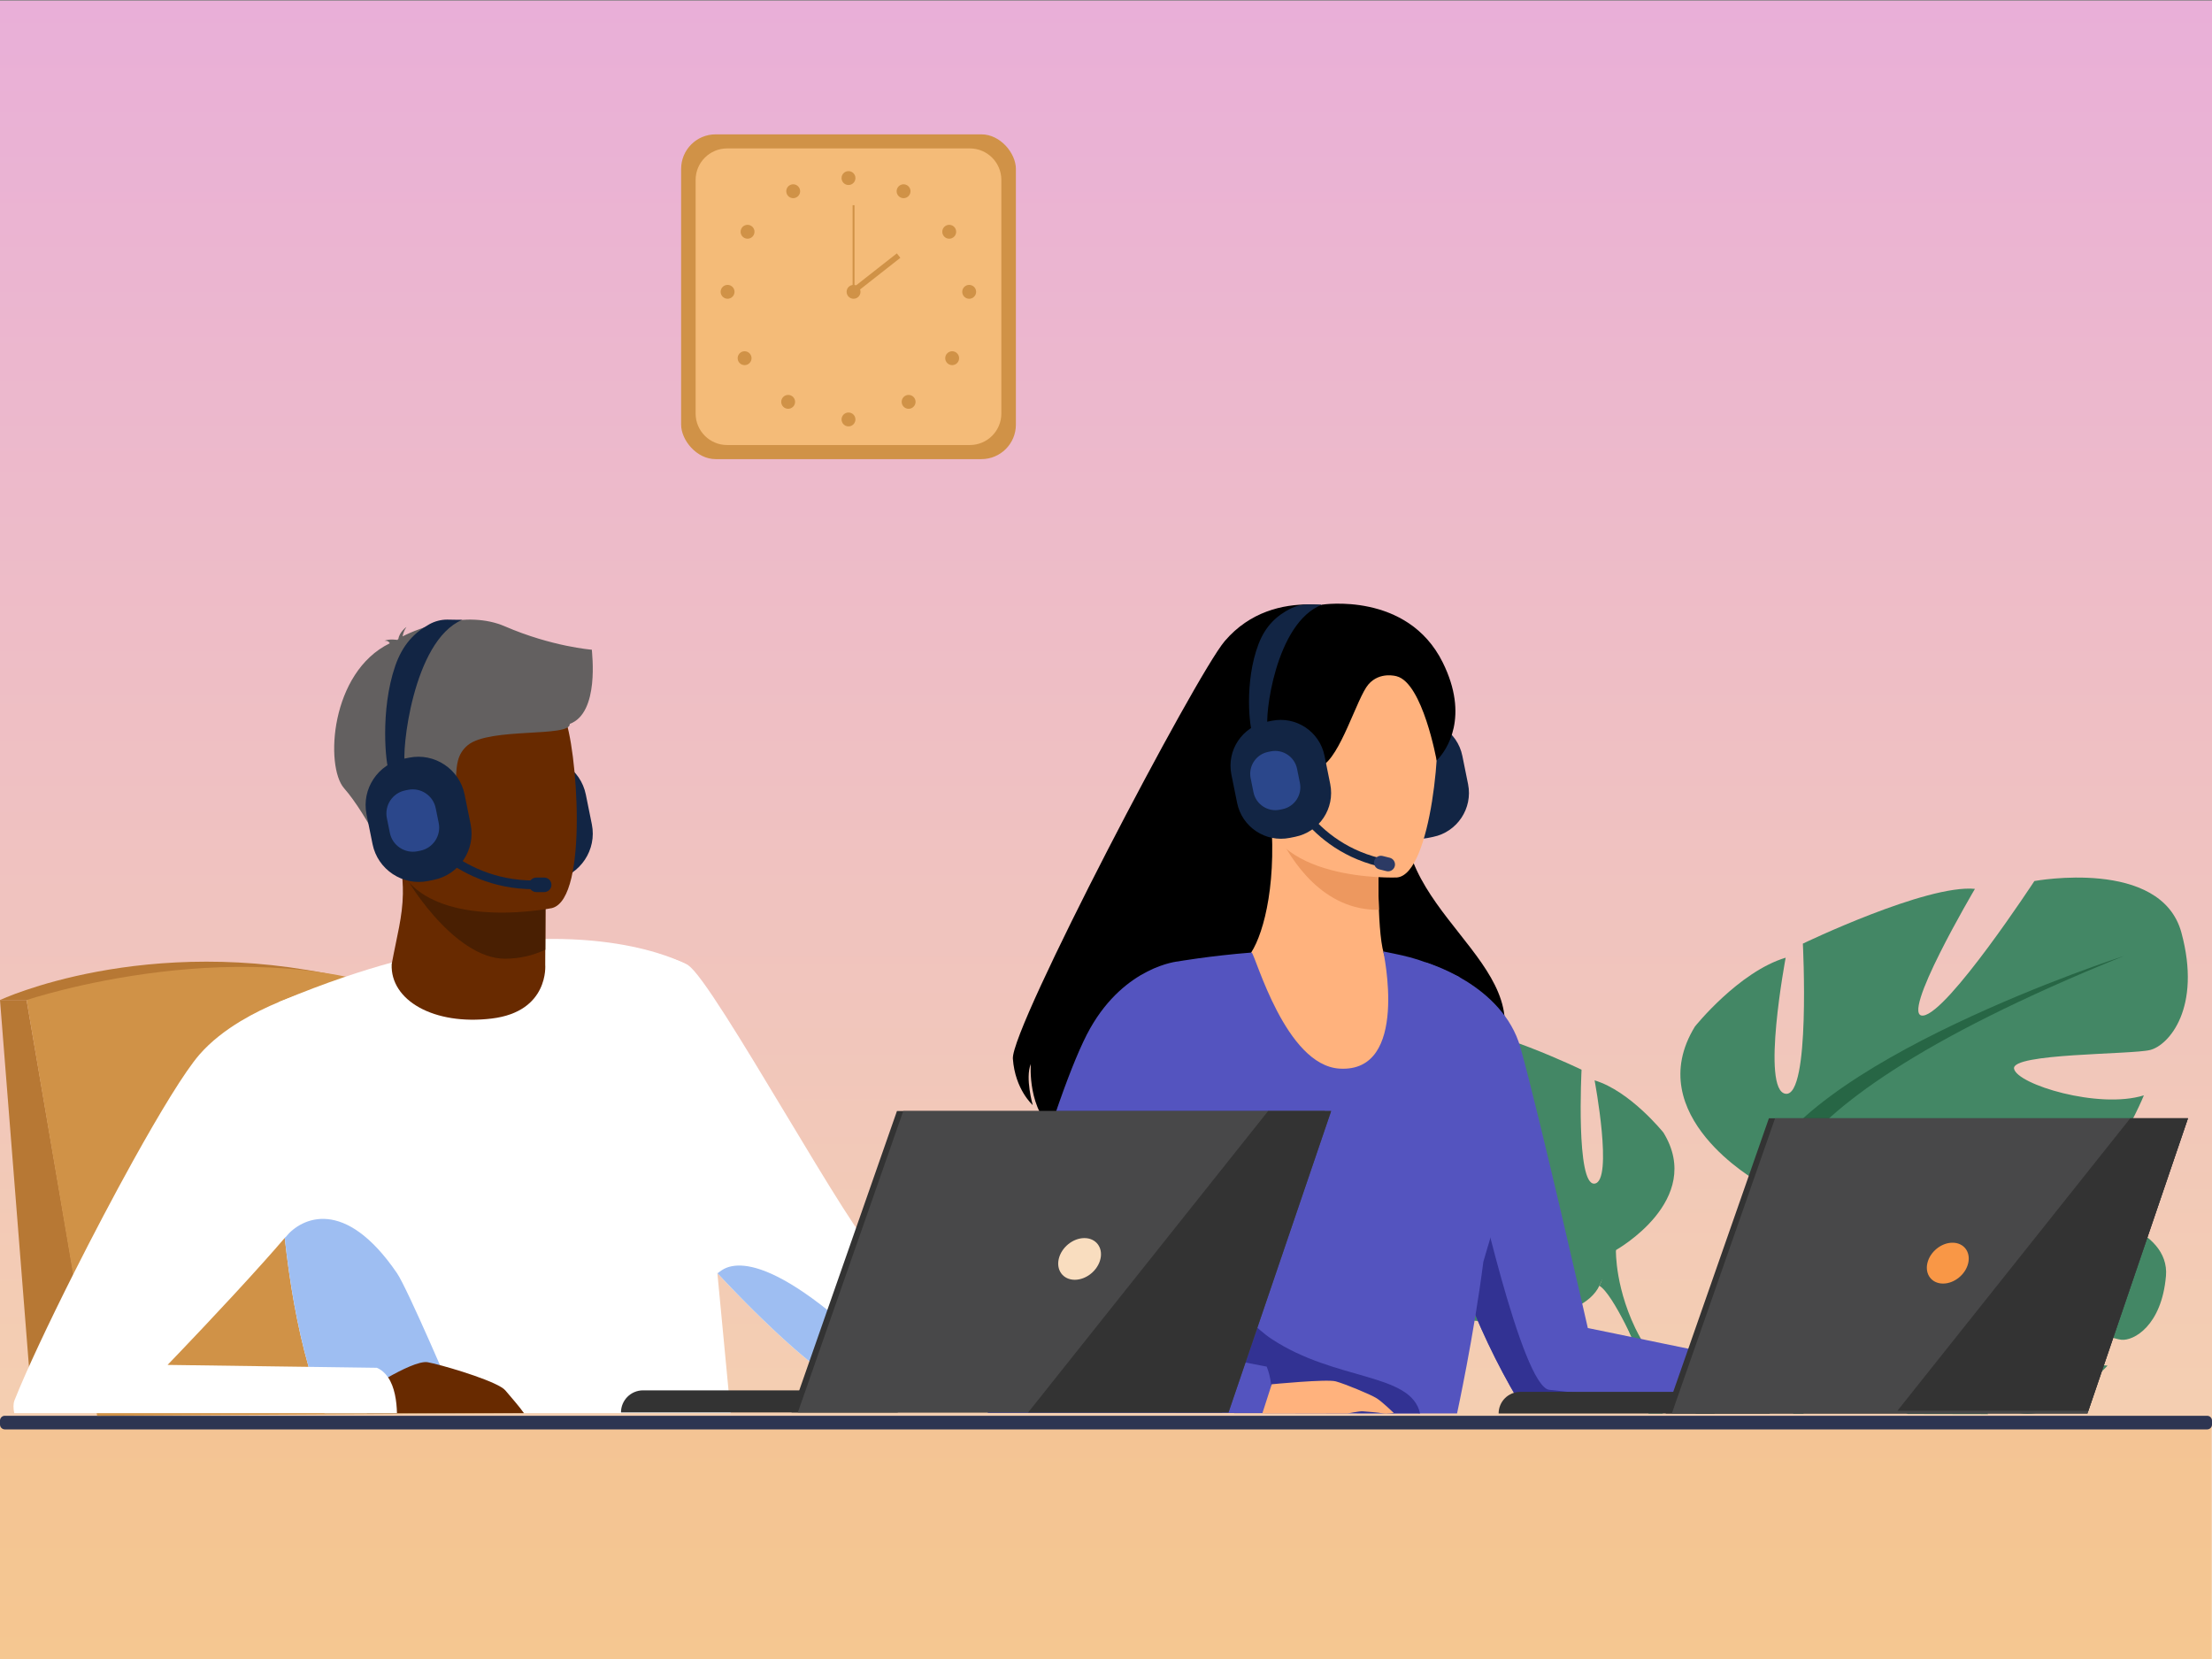 <?xml version="1.0" encoding="UTF-8"?>
<svg xmlns="http://www.w3.org/2000/svg" xmlns:xlink="http://www.w3.org/1999/xlink" id="Layer_13" data-name="Layer 13" viewBox="0 0 800 600">
  <rect x="0" y="0" width="800" height="600" fill="#808080" stroke="none"/>
  <defs>
    <style>
      .cls-1 {
        fill: #2e3552;
      }

      .cls-1, .cls-2, .cls-3, .cls-4, .cls-5, .cls-6, .cls-7, .cls-8, .cls-9, .cls-10, .cls-11, .cls-12, .cls-13, .cls-14, .cls-15, .cls-16, .cls-17, .cls-18, .cls-19, .cls-20, .cls-21, .cls-22, .cls-23, .cls-24, .cls-25 {
        stroke-width: 0px;
      }

      .cls-2 {
        fill: #682a00;
      }

      .cls-3 {
        fill: #2c3a64;
      }

      .cls-4 {
        fill: #d09247;
      }

      .cls-5 {
        fill: #438765;
      }

      .cls-6 {
        fill: #ed985f;
      }

      .cls-7 {
        fill: url(#linear-gradient);
      }

      .cls-8 {
        fill: #9ebef2;
      }

      .cls-10 {
        fill: #636060;
      }

      .cls-11 {
        fill: #276645;
      }

      .cls-12 {
        fill: #333;
      }

      .cls-13 {
        fill: #fff;
      }

      .cls-14 {
        fill: #484849;
      }

      .cls-15 {
        fill: #5454bf;
      }

      .cls-16 {
        fill: #b77834;
      }

      .cls-17 {
        opacity: .5;
      }

      .cls-17, .cls-25 {
        fill: #f4bb78;
      }

      .cls-18 {
        fill: #ffb27d;
      }

      .cls-19 {
        fill: #122544;
      }

      .cls-20 {
        fill: #f9ddbf;
      }

      .cls-21 {
        fill: #2b478b;
      }

      .cls-22 {
        fill: #f99746;
      }

      .cls-23 {
        fill: #323293;
      }

      .cls-24 {
        fill: #491f02;
      }
    </style>
    <linearGradient id="linear-gradient" x1="400" y1=".23" x2="400" y2="600.23" gradientUnits="userSpaceOnUse">
      <stop offset="0" stop-color="#e9afd8"></stop>
      <stop offset="1" stop-color="#f6d4aa"></stop>
    </linearGradient>
  </defs>
  <rect class="cls-7" y=".23" width="800" height="600"></rect>
  <rect class="cls-17" y="514.76" width="799.63" height="85.47"></rect>
  <g>
    <rect class="cls-4" x="246.34" y="48.59" width="121.07" height="117.46" rx="12.47" ry="12.47"></rect>
    <path class="cls-25" d="m262.97,53.68h87.79c6.29,0,11.39,5.1,11.39,11.39v84.49c0,6.29-5.1,11.39-11.39,11.39h-87.79c-6.29,0-11.39-5.1-11.39-11.39v-84.49c0-6.29,5.1-11.39,11.39-11.39Z"></path>
    <g>
      <g>
        <circle class="cls-4" cx="306.87" cy="64.4" r="2.51"></circle>
        <path class="cls-4" d="m324.6,67.94c.67-1.21,2.2-1.65,3.41-.97,1.21.67,1.65,2.2.97,3.41-.67,1.21-2.2,1.65-3.41.97-1.21-.67-1.65-2.2-.97-3.41Z"></path>
        <path class="cls-4" d="m341.94,81.71c1.16-.75,2.72-.42,3.47.75.75,1.16.42,2.72-.75,3.47-1.16.75-2.72.42-3.47-.75-.75-1.16-.42-2.72.75-3.47Z"></path>
        <circle class="cls-4" cx="350.52" cy="105.54" r="2.51" transform="translate(119.47 389.48) rotate(-67.62)"></circle>
        <path class="cls-4" d="m346.14,127.77c.98.98.98,2.57,0,3.55-.98.98-2.57.98-3.55,0-.98-.98-.98-2.57,0-3.55.98-.98,2.57-.98,3.55,0Z"></path>
        <path class="cls-4" d="m330.39,143.56c.98.98.98,2.57,0,3.55s-2.57.98-3.55,0c-.98-.98-.98-2.57,0-3.55.98-.98,2.57-.98,3.55,0Z"></path>
        <circle class="cls-4" cx="306.87" cy="151.7" r="2.51"></circle>
      </g>
      <g>
        <path class="cls-4" d="m289.06,67.94c-.67-1.21-2.2-1.65-3.41-.97-1.21.67-1.65,2.2-.97,3.41.67,1.21,2.2,1.65,3.41.97,1.21-.67,1.65-2.2.97-3.41Z"></path>
        <path class="cls-4" d="m271.72,81.71c-1.16-.75-2.72-.42-3.47.75-.75,1.16-.42,2.72.75,3.47,1.16.75,2.72.42,3.47-.75.75-1.16.42-2.72-.75-3.47Z"></path>
        <circle class="cls-4" cx="263.14" cy="105.54" r="2.51"></circle>
        <path class="cls-4" d="m267.52,127.77c-.98.98-.98,2.57,0,3.55.98.98,2.57.98,3.55,0,.98-.98.98-2.57,0-3.55-.98-.98-2.57-.98-3.55,0Z"></path>
        <path class="cls-4" d="m283.27,143.56c-.98.98-.98,2.57,0,3.55.98.98,2.57.98,3.55,0,.98-.98.98-2.57,0-3.55-.98-.98-2.57-.98-3.55,0Z"></path>
      </g>
    </g>
    <g>
      <circle class="cls-4" cx="308.7" cy="105.54" r="2.51"></circle>
      <rect class="cls-4" x="308.36" y="74.21" width=".68" height="31.33"></rect>
      <rect class="cls-4" x="306.13" y="97.95" width="21.12" height="2.05" transform="translate(6.48 216.7) rotate(-38.14)"></rect>
    </g>
  </g>
  <path class="cls-1" d="m1.74,512.04h796.52c.96,0,1.74.78,1.74,1.74v1.44c0,.96-.78,1.74-1.74,1.74H1.74C.78,516.95,0,516.17,0,515.21v-1.44c0-.96.78-1.74,1.74-1.74Z"></path>
  <g>
    <path class="cls-5" d="m783.34,461.57c-1.57,17.92-11.69,23.45-16.13,22.97-4.45-.47-30.47-10.41-31.04-6.76-.57,3.65,15.1,15.56,26.06,16.11,0,0-20.71,22.84-34.47,16.25-13.76-6.59-14.94-17.04-23.52-20.96-8.58-3.92-15.9-3.91-12.36.09,3.54,3.99,19.07,7.88,23.97,16.56,1.16,2.05,2.29,3.94,3.15,5.61l-28.98-.06c-9.19-4.57-16.93-10.86-17.51-17.65-.04-.52-.09-1.01-.12-1.49l-.89-10.44s-14.88-17.36-7.14-31.76c1.28-2.39,3.19-4.7,5.9-6.84,0,0,13.87-8.4,25.18-7.71,0,0-8.76,14.69-11.23,23.43-.87,3.08-.96,5.42.39,6.11,1.48.76,3.39-1.45,5.37-5.01,4.96-8.9,10.33-26.22,10.33-26.22,0,0,8.34-.81,17.83-.93,4.26-.06,8.75.03,12.82.38,4.5.39,8.48,1.12,11.07,2.37,0,0-.57.46-1.52,1.26-1.41,1.19-3.68,3.11-6.2,5.34-7.48,6.62-17.21,15.95-13.57,16.79,2.94.68,12.18-4.81,20.4-10.25,7.65-5.07,14.42-10.1,14.42-10.1,0,0,29.37,5,27.8,22.92Z"></path>
    <g>
      <path class="cls-5" d="m768.91,462.05s-79.78-3.07-97.4,19.74c0,0-3.9,11.67-15.89,22.3l-1.87,5.09s13.82-14.58,18.77-15.46c0,0-7.74-28.27,96.38-31.67Z"></path>
      <path class="cls-5" d="m658.98,503.95c-.68.75-1.71,1.77-3.17,3.12l-.03.03c-.51.47-1,.98-1.48,1.52-.74.82-1.45,1.72-2.13,2.67h-3.73c3.84-4.73,7.19-7.21,7.19-7.21,0,0,0,0,.01,0,.29-.18,7.16-4.33,3.34-.12Z"></path>
    </g>
  </g>
  <g>
    <path class="cls-5" d="m584.43,452.1s32.19-18.02,17.17-42.49c0,0-12.02-15.02-24.89-18.88,0,0,6.87,36.48,0,37.34-6.87.86-4.72-41.2-4.72-41.2,0,0-33.9-16.31-47.21-15.02,0,0,21.03,35.62,14.16,34.76-6.87-.86-30.47-36.91-30.47-36.91,0,0-34.76-6.44-40.34,14.16-5.58,20.6,3.43,30.9,8.58,32.19,5.15,1.29,38.19.86,37.34,5.15-.86,4.29-23.17,11.16-35.62,7.3,0,0,13.73,33.9,31.76,32.19,18.02-1.72,23.6-12.87,34.76-13.73,11.16-.86,19.31,2.15,13.73,5.15-5.58,3-24.46.98-33.47,8.65-9.01,7.66-16.31,12.38.43,15.82,16.74,3.43,46.78,1.29,52.79-11.59l6.01-12.87Z"></path>
    <g>
      <path class="cls-5" d="m484,390.31s90.12,29.18,100.42,61.8c0,0-.43,14.59,8.58,31.33v6.44s-9.44-21.89-14.59-24.89c0,0,20.17-28.32-94.41-74.67Z"></path>
      <path class="cls-5" d="m601.36,511.23h-5.15c-.16-7.46-1.02-15.82-3.57-22.19h0c-.32-.8-.66-1.57-1.03-2.3,0,0,0-.02-.01-.02-1.07-2.09-1.79-3.63-2.25-4.75h0c-2.64-6.46,3.66,1.47,3.66,1.47,0,0,7.55,11.47,8.35,27.79Z"></path>
    </g>
  </g>
  <g>
    <path class="cls-5" d="m635.63,427.25s-42.43-23.76-22.63-56c0,0,15.84-19.8,32.81-24.89,0,0-9.05,48.08,0,49.22,9.05,1.13,6.22-54.31,6.22-54.31,0,0,44.69-21.5,62.23-19.8,0,0-27.72,46.95-18.67,45.82,9.05-1.13,40.17-48.65,40.17-48.65,0,0,45.82-8.49,53.18,18.67,7.35,27.15-4.53,40.73-11.31,42.43-6.79,1.7-50.35,1.13-49.22,6.79,1.13,5.66,30.55,14.71,46.95,9.62,0,0-18.1,44.69-41.86,42.43-23.76-2.26-31.11-16.97-45.82-18.1-14.71-1.13-25.46,2.83-18.1,6.79,7.35,3.96,32.25,1.3,44.13,11.4,11.88,10.1,21.5,16.32-.57,20.85-22.06,4.53-61.66,1.7-69.58-15.27l-7.92-16.97Z"></path>
    <g>
      <path class="cls-11" d="m768.01,345.78s-118.8,38.47-132.37,81.46c0,0,.57,19.23-11.31,41.3v8.49s12.45-28.85,19.23-32.81c0,0-26.59-37.34,124.45-98.43Z"></path>
      <path class="cls-11" d="m629.15,466.59s0,.01,0,.01c-.6,1.48-1.56,3.52-2.97,6.28,0,0,0,.01-.01.02-.49.96-.94,1.97-1.36,3.02,0,0,0,0,0,0-4.07,10.19-4.87,24.26-4.72,35.34h-6.82c-.81-24.7,11.05-42.73,11.05-42.73h0c.18-.23,8.26-10.35,4.83-1.95Z"></path>
    </g>
  </g>
  <g>
    <g>
      <path class="cls-9" d="m490.44,221.37s-29.23-10.88-47.49,10.48c-10.47,12.24-77.42,139.88-76.63,151.06.8,11.17,7.18,16.76,7.18,16.76,0,0-2.79-9.78-.7-14.87,0,0-1.35,17.21,9.28,24.54,5.54,3.82,143.37-3.66,155.35-20.35,26.04-36.3-30.83-55.08-29.43-94.29.81-22.74,23.15-71.04-17.56-73.33Z"></path>
      <path class="cls-19" d="m518.3,302.67l-1.96.4c-8.72,1.76-17.3-3.93-19.06-12.65l-2.07-10.24c-1.76-8.72,3.93-17.3,12.65-19.06l1.96-.4c8.72-1.76,17.3,3.93,19.06,12.65l2.07,10.24c1.76,8.72-3.93,17.3-12.65,19.06Z"></path>
      <path class="cls-15" d="m643.36,511.01h-91.45c-15.51-24.62-29.15-57.87-32.33-83.76-1.51-12.28-.67-22.91,3.44-30.17,12.78-22.56-7.49-49.05-7.49-49.05,0,0,27.9,7.9,34.38,30.9,6.61,23.43,24.35,101.37,24.35,101.37l67.9,13.97c3.19,7.99,1.2,16.76,1.2,16.76Z"></path>
      <path class="cls-23" d="m643.36,511.01h-91.45c-15.51-24.62-29.15-57.87-32.33-83.76l13.57-4.15s17.16,78.34,27.14,79.54c9.97,1.2,83.07,8.38,83.07,8.38Z"></path>
      <path class="cls-18" d="m529.03,385.11c-7.01,6.14-16.06,11.57-27.72,15.69-43.72,15.44-65.21-20.55-74.61-45.87,5.73-4.2,11.4-5.62,14.68-6.39,3.2-.75,6.58-1.39,9.39-1.85,4.6-4.43,10.33-21.08,9.22-45.8l2.18.33,36.47,5.69s-.35,11.43.06,22.15c.33,8.39,1.13,16.35,2.92,18.12,2.83.29,4.53.49,4.53.49,0,0,0,.01.02.03.56.72,12.73,16.45,22.86,37.43Z"></path>
      <path class="cls-6" d="m498.64,306.9s-.36,11.42.06,22.15c-20.27.26-31.73-17.78-36.53-27.83l36.48,5.68Z"></path>
      <path class="cls-15" d="m546.42,423.09c-.1.78-9.85,32.48-9.95,33.27-3.38,26.53-9.51,54.84-9.51,54.84l-13.39-.02-88.38-.17s10.66-32.17-17.46-81.49c-.92-1.62-1.89-3.25-2.89-4.9-4-6.58,21.27-76.92,21.27-76.92,0,0,11.07-1.96,26.59-3.21,1.47,1.34,12.25,40.79,31.76,41.99,25.47,1.57,15.82-42.38,15.82-42.38,10.37,2.08,14.12,2.84,27.44,9.22,0,0,19.25,65.44,18.71,69.77Z"></path>
      <path class="cls-18" d="m505.31,317.35s-47.91,2.01-48.7-27.85c-.79-29.86-7.51-49.7,23.05-52.25,30.56-2.55,36.8,8.69,39.49,18.59,2.69,9.9-1.39,60.21-13.84,61.5Z"></path>
      <path class="cls-19" d="m498.22,313.23c-27.72-6.92-35.97-32.24-36.05-32.5l2.86-.9-1.43.45,1.43-.45c.08.24,7.88,23.99,33.92,30.49.17.04.35.09.52.13l-.69,2.91c-.19-.04-.37-.09-.56-.14Z"></path>
      <path class="cls-3" d="m501.43,315.06l-2.61-.65c-1.33-.33-2.15-1.69-1.82-3.02h0c.33-1.33,1.69-2.15,3.02-1.82l2.61.65c1.33.33,2.15,1.69,1.82,3.02h0c-.33,1.33-1.69,2.15-3.02,1.82Z"></path>
      <path class="cls-9" d="m478.16,218.68s30.85-4.82,43.61,20.87c9.71,19.55,1.61,31.76-2.19,35.5,0,0-5.04-28.08-14.47-30.47,0,0-6.08-1.85-10.22,2.96-4.14,4.82-10.14,26.31-17.02,29.6,0,0-21.38,5.28-22.43-2.18-1.05-7.46-.46-30.68,4.92-34.42,5.39-3.74,17.8-21.85,17.8-21.85Z"></path>
      <g>
        <path class="cls-19" d="m462.21,260.49h2c8.93,0,16.18,7.25,16.18,16.18v10.44c0,8.93-7.25,16.18-16.18,16.18h-2c-8.93,0-16.18-7.25-16.18-16.18v-10.45c0-8.93,7.25-16.18,16.18-16.18Z" transform="translate(-46.63 97.26) rotate(-11.42)"></path>
        <path class="cls-19" d="m453.18,265.8c-1.31-2.13-3.24-19.26,2-32.9,2.53-6.59,6.63-10.35,11.76-12.89,1.86-.92,3.94-1.41,6.06-1.41l5.16.08c-17,6.47-20.94,41.08-19.62,44.77-.04-.11-.09-.2-.13-.26l-5.24,2.61Z"></path>
        <path class="cls-21" d="m463.82,292.65l-.98.2c-4.35.88-8.62-1.96-9.5-6.31l-1.03-5.1c-.88-4.35,1.96-8.62,6.31-9.5l.98-.2c4.35-.88,8.62,1.96,9.5,6.31l1.03,5.1c.88,4.35-1.96,8.62-6.31,9.5Z"></path>
      </g>
      <path class="cls-23" d="m425.19,511.01s10.66-32.17-17.46-81.49l10.48-13.09s18.55,52.53,41.73,67.85c23.13,15.28,50.35,12.09,53.64,26.9l-88.38-.17Z"></path>
      <path class="cls-15" d="m426.11,347.7s-19.07,1.66-31.84,24.22c-12.77,22.56-37.02,106.87-37.02,139.09h102.07s2-8.77-1.2-16.75l-63.16-12.19s38.02-56.46,38.42-80.8c.4-24.35-7.27-53.57-7.27-53.57Z"></path>
      <path class="cls-18" d="m459.93,500.64s19.89-1.95,23.18-1.05c3.29.9,12.72,4.79,14.82,6.14,2.1,1.35,6.14,5.28,6.14,5.28,0,0-2.54.48-4.04.15-1.5-.34-5.99-.64-7.18-.74-1.2-.1-5.49.79-5.49.79h-30.83l3.41-10.57Z"></path>
    </g>
    <g>
      <path class="cls-12" d="m640.03,511.2h-98.03c0-4.32,3.5-7.81,7.81-7.81h90.22v7.81Z"></path>
      <polygon class="cls-12" points="791.31 404.44 754.96 511.2 602.41 511.2 639.75 404.44 791.31 404.44"></polygon>
      <polygon class="cls-14" points="791.31 404.44 755.29 510.22 754.96 511.2 604.64 511.2 641.98 404.44 791.31 404.44"></polygon>
      <path class="cls-22" d="m711.83,456.83c-.94,4.08-5.01,7.39-9.09,7.39s-6.62-3.31-5.68-7.39c.94-4.08,5.01-7.39,9.09-7.39s6.62,3.31,5.68,7.39Z"></path>
      <polygon class="cls-12" points="791.31 404.44 755.29 510.22 686.23 510.22 770.44 404.44 791.31 404.44"></polygon>
    </g>
  </g>
  <g>
    <polygon class="cls-16" points="9.61 361.67 0 361.67 11.77 510.62 35.14 510.62 9.61 361.67"></polygon>
    <g>
      <path class="cls-19" d="m200.72,318.21l-2.06.42c-9.19,1.86-18.22-4.14-20.08-13.33l-2.18-10.78c-1.86-9.19,4.14-18.22,13.33-20.08l2.06-.42c9.19-1.86,18.22,4.14,20.08,13.33l2.18,10.78c1.86,9.19-4.14,18.22-13.33,20.08Z"></path>
      <path class="cls-16" d="m0,361.67s52.48-24.63,124.38-8.25l-114.77,8.25H0Z"></path>
      <path class="cls-4" d="m35.14,512.04l-25.53-150.36s80.41-27,142.8,0l37.11,149.41-154.37.95Z"></path>
      <path class="cls-13" d="m264.29,511.09H117.36c-2.17-5.26-4.08-10.89-5.75-16.75-4.19-14.65-6.9-30.8-8.63-46.61-.02-.2-.04-.41-.07-.61-2.97-27.43-2.98-53.82-2.58-69.67.23-9.17.59-14.82.62-15.09h0c.31-.14.63-.27.94-.39,7.79-3.27,15.26-6.09,22.43-8.53.04,0,.06-.01.06-.01,6.02-2.05,11.82-3.83,17.39-5.35,9.8-2.69,18.92-4.63,27.36-5.97,9.94-1.57,18.94-2.32,27.01-2.49.36-.01.72-.01,1.08-.02,2.13-.04,4.19-.03,6.18.01,20.11.43,33.5,4.43,40.26,7.1.94.37,1.75.72,2.42,1.03.09.04.18.07.27.11.76.34,1.36.63,1.77.84.05.02.11.05.16.09.2.1.39.22.58.33l10.59,111.35,4.82,50.64Z"></path>
      <path class="cls-13" d="m410.7,487.02c-14.72,6.83-102.28,12.57-110.69,10.15-4.31-1.25-22.36-17.14-40.53-36.7h-.02c-17.19-18.51-34.51-40.29-40.36-55.96-12.02-32.2-1.69-60.8-1.69-60.8,0,0,22.34-.09,31.45,5.4,9.11,5.51,61.18,101.42,68.14,103.95,6.96,2.54,89.45,7.26,98.89,11.74,0,0,9.5,15.39-5.21,22.22Z"></path>
      <path class="cls-2" d="m197.21,343.49l-.02,5.42s1.5,16.95-19.37,19.46c-20.88,2.52-36.71-6.56-36.16-19.64,1.86-10.13,3.92-17.09,4.05-25.48.05-3.12-.17-6.42-.76-10.15l40.46-.87,11.92,1.93-.11,29.33Z"></path>
      <path class="cls-24" d="m197.32,314.16l-.11,29.33c-4.29,2-9.14,3.23-14.58,3.24-18.59.03-37.1-29.9-37.69-33.63l52.38,1.06Z"></path>
      <path class="cls-2" d="m199.7,328.41s-51.8,10.55-57.87-21.81c-6.07-32.36-16.85-52.79,15.97-60.9,32.82-8.1,41.58,3.04,46.23,13.34,4.65,10.31,8.99,65.79-4.33,69.36Z"></path>
      <path class="cls-10" d="m214.07,234.98s-14.45-1.09-31.51-8.47c-13.84-5.99-31.28.66-36.95,3.65.15-.91.51-2.16,1.38-3.41,0,0-2.54,1.81-2.91,4.33-.26.19-.38.33-.31.37,0,0-2.88-.52-4.74.31,0,0,1.3-.19,1.76.65.05.09.12.16.21.23-21.56,10.46-23.5,44.57-16.55,52.45,8.37,9.48,18.42,30.85,18.42,30.85,0,0,3.65-5.06,2.11-13.41-1.53-8.35,5.68-8.36,14.79-12.17,9.11-3.81,1.5-14.43,9.46-20.9,7.97-6.47,37.21-2.71,36.82-7.65,10.85-3.97,8-25.7,8-26.81Z"></path>
      <path class="cls-8" d="m117.36,511.09c-2.17-5.26-4.08-10.89-5.75-16.75-4.19-14.65-6.9-30.8-8.63-46.61-.02-.2-.04-.41-.07-.61.11.05.3.35.42.21,5.72-6.95,21.34-14.55,40.25,13.13,3.77,5.52,20.32,44.17,22.96,50.63h-49.18Z"></path>
      <path class="cls-2" d="m132.72,511.09c-.42-2.5.04-5.64,1.99-9.56,0,0,2.42-1.57,5.64-3.4,4.8-2.71,11.36-5.98,14.33-5.46.53.1,1.25.25,2.11.46,7.05,1.69,23.49,6.75,25.97,9.72,2.05,2.44,4.83,5.55,6.75,8.24h-56.8Z"></path>
      <path class="cls-13" d="m143.59,511.09H5.15c-.37-1.78-.39-3.42.1-4.66,4.13-10.43,12.19-27.6,21.47-46.02,6.83-13.55,14.31-27.79,21.37-40.52,9.81-17.67,18.79-32.46,24.07-38.52,4.16-4.77,9.42-8.77,14.89-12.07,4.65-2.8,9.46-5.1,13.89-6.94h0c.31-.14.63-.27.94-.39,9.64-3.91,17.28-5.62,17.28-5.62,0,0,.1,4.37.11,11.1.03,19.51-.72,58.84-6.95,68.43-1.73,2.68-4.97,6.72-9.01,11.45-.12.13-.23.27-.35.4-2.19,2.57-4.61,5.32-7.15,8.16-14.45,16.18-32.75,35.19-34.98,37.51-.16.16-.23.24-.23.24h.27l38.82.54,11.91.16,24.69.34c1.71.73,3.03,1.94,4.05,3.44,2.39,3.49,3.12,8.58,3.23,12.97Z"></path>
      <path class="cls-8" d="m410.7,487.02c-14.72,6.83-102.28,12.57-110.69,10.15-4.31-1.25-22.36-17.14-40.53-36.7.9.12,9.2-13.73,47.07,19.4,0,0,9.92,4.41,36.91,1.94,26.99-2.47,61.65-3.38,67.24,5.21Z"></path>
      <g>
        <path class="cls-12" d="m324.68,510.82h-100.09c0-4.41,3.57-7.98,7.98-7.98h92.12v7.98Z"></path>
        <polygon class="cls-12" points="324.4 401.81 479.15 401.81 442.03 510.82 286.27 510.82 324.4 401.81"></polygon>
        <polygon class="cls-14" points="481.43 401.81 444.31 510.82 288.55 510.82 326.68 401.81 481.43 401.81"></polygon>
        <path class="cls-20" d="m397.99,455.31c-.96,4.17-5.12,7.54-9.28,7.54s-6.76-3.38-5.8-7.54c.96-4.17,5.12-7.54,9.28-7.54s6.76,3.38,5.8,7.54Z"></path>
        <polygon class="cls-12" points="481.43 401.81 444.31 510.82 371.85 510.82 458.64 401.81 481.43 401.81"></polygon>
      </g>
      <path class="cls-19" d="m156.88,318.21l-2.06.42c-9.19,1.86-18.22-4.14-20.08-13.33l-2.18-10.78c-1.86-9.19,4.14-18.22,13.33-20.08l2.06-.42c9.19-1.86,18.22,4.14,20.08,13.33l2.18,10.78c1.86,9.19-4.14,18.22-13.33,20.08Z"></path>
      <path class="cls-19" d="m140.83,279.38c-1.38-2.49-3.41-22.56,2.11-38.54,2.67-7.72,6.98-12.13,12.39-15.1,1.96-1.07,4.15-1.65,6.38-1.65l5.44.09c-17.9,7.58-22.05,48.13-20.66,52.45-.04-.13-.1-.23-.14-.3l-5.52,3.05Z"></path>
      <path class="cls-19" d="m193.07,321.59c-30.09,0-44.98-23.77-45.12-24.02l2.69-1.64-1.34.82,1.34-.82c.14.23,14.16,22.51,42.44,22.51.19,0,.38,0,.57,0l.03,3.15c-.2,0-.4,0-.6,0Z"></path>
      <path class="cls-21" d="m152.03,307.66l-1.03.21c-4.58.92-9.08-2.06-10-6.64l-1.09-5.37c-.92-4.58,2.06-9.08,6.64-10l1.03-.21c4.58-.93,9.08,2.06,10,6.64l1.09,5.37c.92,4.58-2.06,9.08-6.64,10Z"></path>
      <path class="cls-19" d="m196.81,322.64h-2.84c-1.44,0-2.63-1.18-2.63-2.63h0c0-1.45,1.18-2.63,2.63-2.63h2.84c1.44,0,2.63,1.18,2.63,2.63h0c0,1.44-1.18,2.63-2.63,2.63Z"></path>
    </g>
  </g>
</svg>

